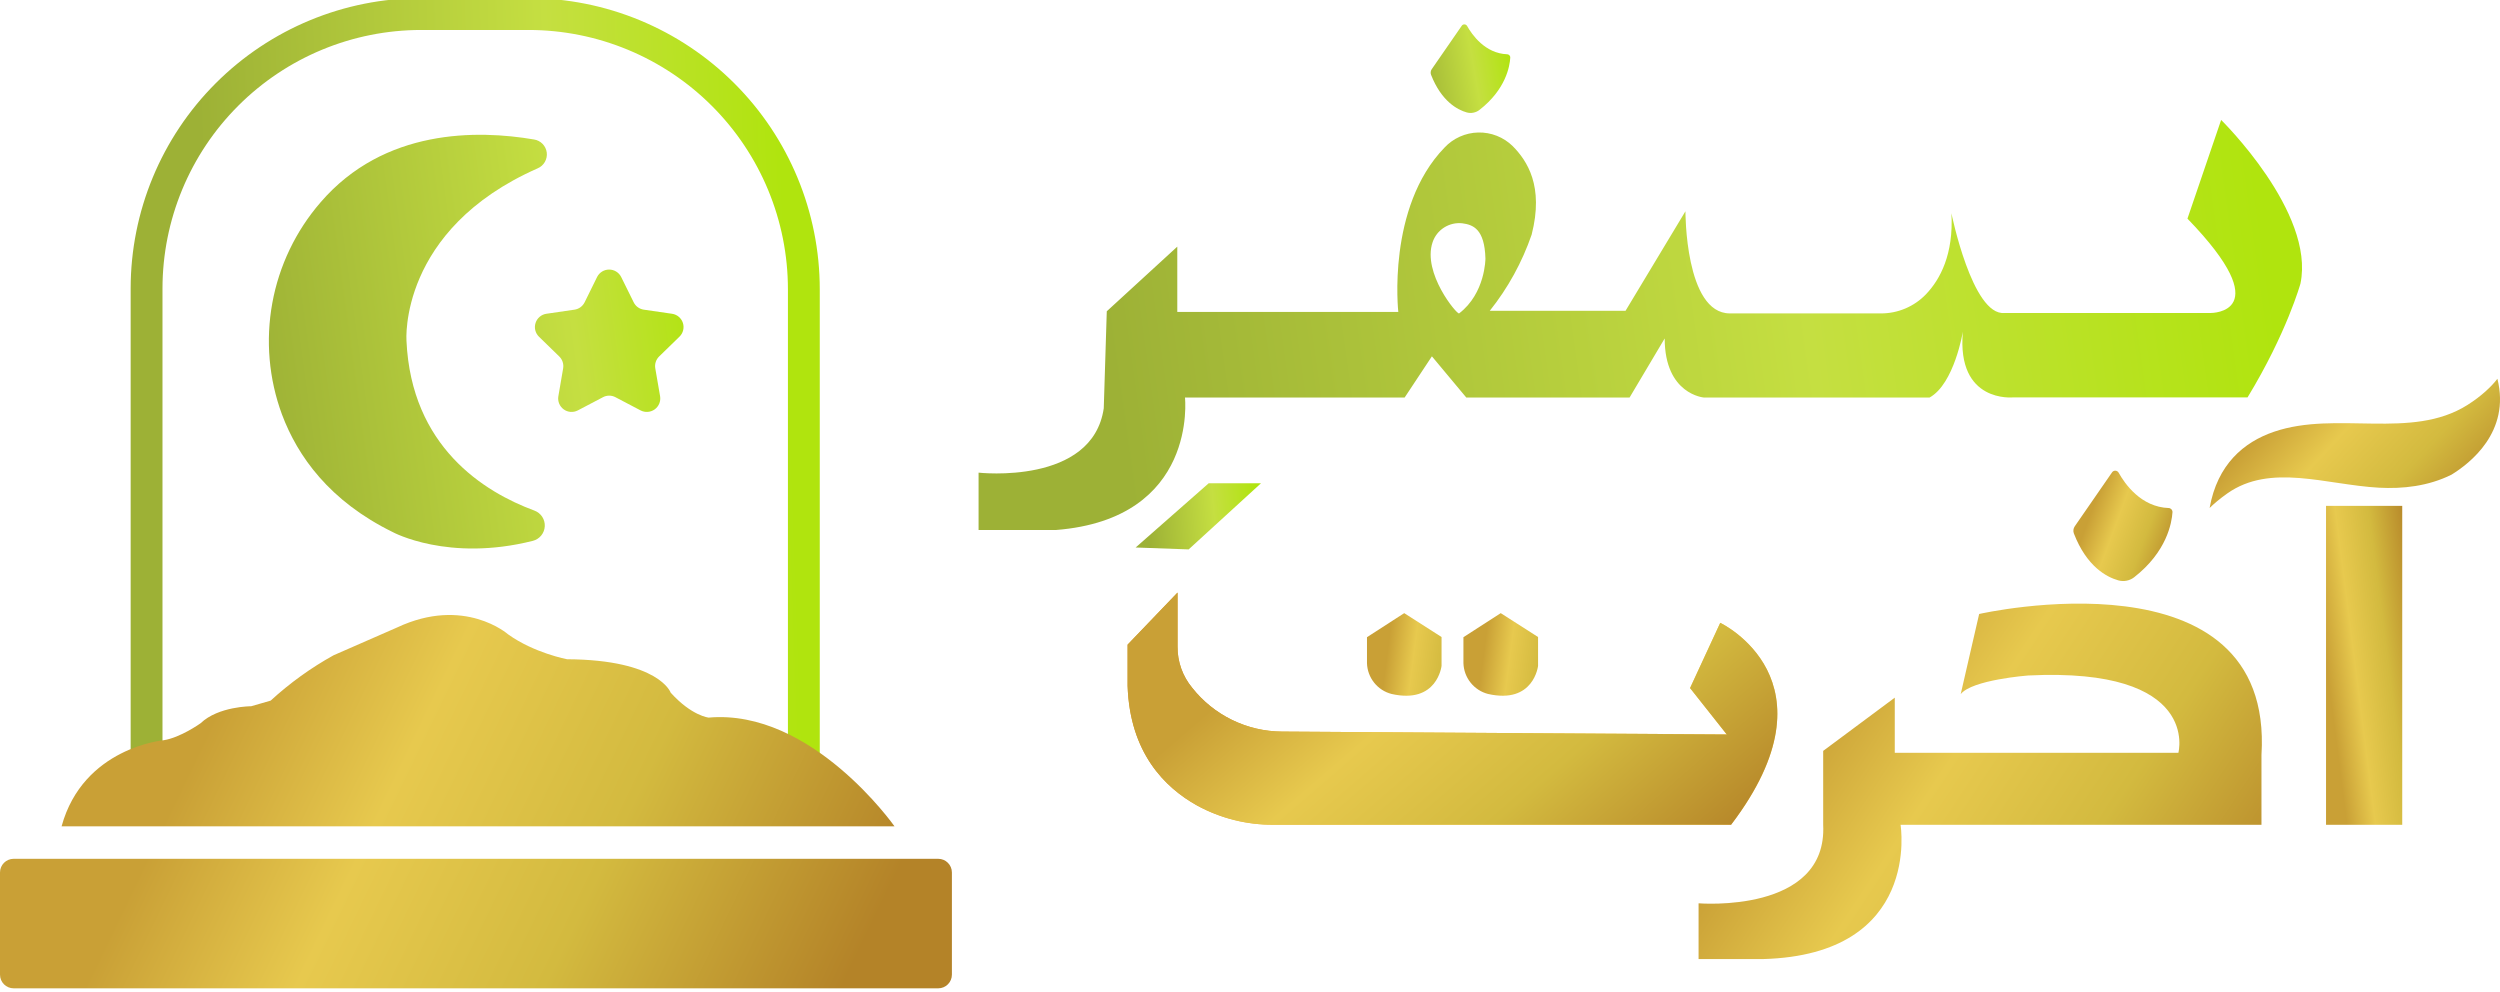 <svg width="121" height="48" viewBox="0 0 121 48" fill="none" xmlns="http://www.w3.org/2000/svg">
<g clip-path="url(#clip0_8584_2138)">
<path d="M20.388 0.68H25.579C29.113 0.68 32.503 2.084 35.002 4.583C37.502 7.081 38.906 10.47 38.906 14.003V39.058H7.094V13.969C7.094 10.444 8.494 7.064 10.988 4.572C13.481 2.08 16.862 0.68 20.388 0.68Z" stroke="url(#paint0_linear_8584_2138)" stroke-width="1.541" stroke-miterlimit="10"/>
<path d="M45.41 41.566H0.662C0.296 41.566 0 41.863 0 42.228V47.173C0 47.539 0.296 47.835 0.662 47.835H45.41C45.776 47.835 46.072 47.539 46.072 47.173V42.228C46.072 41.863 45.776 41.566 45.41 41.566Z" fill="url(#paint1_linear_8584_2138)"/>
<path d="M2.981 39.994H43.294C43.294 39.994 39.289 34.293 34.298 34.732C34.298 34.732 33.476 34.65 32.462 33.526C32.462 33.526 31.913 31.934 27.444 31.907C27.444 31.907 25.852 31.607 24.59 30.701C24.59 30.701 22.48 28.837 19.215 30.372L16.144 31.716C15.046 32.325 14.025 33.061 13.1 33.91L12.158 34.182C12.158 34.182 10.568 34.182 9.709 35.005C9.709 35.005 8.74 35.7 7.918 35.828C7.918 35.828 4.027 36.175 2.981 39.994Z" fill="url(#paint2_linear_8584_2138)"/>
<path d="M30.063 13.403L30.671 14.633C30.717 14.728 30.786 14.809 30.872 14.871C30.957 14.933 31.056 14.973 31.16 14.988L32.525 15.186C32.646 15.203 32.759 15.254 32.852 15.332C32.945 15.41 33.014 15.513 33.052 15.629C33.089 15.745 33.094 15.868 33.064 15.986C33.035 16.104 32.973 16.212 32.885 16.296L31.902 17.253C31.827 17.327 31.77 17.418 31.738 17.518C31.705 17.619 31.698 17.726 31.716 17.83L31.949 19.181C31.968 19.3 31.954 19.422 31.908 19.534C31.861 19.646 31.785 19.743 31.687 19.814C31.589 19.884 31.473 19.927 31.352 19.935C31.231 19.944 31.11 19.919 31.003 19.863L29.788 19.225C29.695 19.175 29.591 19.149 29.485 19.149C29.38 19.149 29.276 19.175 29.183 19.225L27.968 19.863C27.86 19.919 27.74 19.944 27.619 19.936C27.498 19.927 27.382 19.885 27.284 19.814C27.186 19.743 27.11 19.646 27.064 19.534C27.018 19.422 27.004 19.3 27.024 19.181L27.256 17.83C27.274 17.726 27.266 17.619 27.233 17.518C27.201 17.418 27.144 17.327 27.068 17.253L26.085 16.296C25.999 16.211 25.937 16.104 25.908 15.986C25.879 15.868 25.884 15.744 25.922 15.629C25.959 15.513 26.028 15.411 26.121 15.332C26.214 15.254 26.327 15.203 26.447 15.186L27.804 14.988C27.908 14.973 28.008 14.933 28.093 14.871C28.179 14.809 28.248 14.727 28.295 14.633L28.901 13.403C28.956 13.296 29.039 13.206 29.141 13.143C29.244 13.08 29.362 13.047 29.482 13.047C29.602 13.047 29.72 13.08 29.823 13.143C29.925 13.206 30.009 13.296 30.063 13.403Z" fill="url(#paint3_linear_8584_2138)"/>
<path d="M25.847 6.751C23.116 6.284 18.593 6.214 15.511 9.798C14.312 11.185 13.507 12.868 13.179 14.672C12.851 16.476 13.012 18.335 13.646 20.056C14.405 22.087 15.951 24.255 19.014 25.756C19.014 25.756 21.693 27.211 25.789 26.177C25.948 26.137 26.09 26.047 26.194 25.92C26.298 25.793 26.359 25.636 26.367 25.473C26.376 25.309 26.331 25.146 26.241 25.009C26.15 24.873 26.018 24.768 25.864 24.712C23.418 23.808 19.91 21.622 19.673 16.496C19.673 16.496 19.279 11.123 26.022 8.148C26.169 8.086 26.291 7.978 26.371 7.839C26.45 7.701 26.483 7.541 26.463 7.383C26.443 7.225 26.372 7.078 26.261 6.964C26.149 6.85 26.004 6.775 25.847 6.751Z" fill="url(#paint4_linear_8584_2138)"/>
</g>
<path d="M116.268 24.484V39.919H112.58V24.484L114.414 24.485L116.268 24.484Z" fill="url(#paint5_linear_8584_2138)"/>
<path d="M95.791 29.717C95.791 29.717 110.08 26.459 109.455 36.541V39.92H91.987C91.987 39.92 93.027 46.209 85.331 46.419H82.211V43.72C82.211 43.72 88.457 44.239 88.242 39.92V36.343L91.707 33.767V36.435H105.434C105.434 36.435 106.544 32.279 98.156 32.694C98.156 32.694 95.441 32.901 94.898 33.596L95.791 29.717Z" fill="url(#paint6_linear_8584_2138)"/>
<path d="M83.26 30.145C83.26 30.145 89.112 32.914 83.784 39.917H61.639C60.348 39.926 59.077 39.607 57.943 38.989C56.363 38.112 54.685 36.424 54.576 33.197V31.201L56.993 28.68V31.294C56.986 32.022 57.237 32.728 57.702 33.289C58.22 33.946 58.88 34.477 59.632 34.844C60.384 35.211 61.209 35.404 62.046 35.409L83.575 35.547L81.799 33.302L83.26 30.145Z" fill="url(#paint7_linear_8584_2138)"/>
<path d="M83.26 30.145C83.26 30.145 89.112 32.914 83.784 39.917H61.639C60.348 39.926 59.077 39.607 57.943 38.989C56.363 38.112 54.685 36.424 54.576 33.197V31.201L56.993 28.68V31.294C56.986 32.022 57.237 32.728 57.702 33.289C58.22 33.946 58.88 34.477 59.632 34.844C60.384 35.211 61.209 35.404 62.046 35.409L83.575 35.547L81.799 33.302L83.26 30.145Z" fill="url(#paint8_linear_8584_2138)"/>
<path d="M69.771 30.832V32.23C69.771 32.23 69.562 34.092 67.349 33.587C67.016 33.501 66.721 33.309 66.507 33.04C66.293 32.771 66.172 32.44 66.162 32.097V30.84L67.965 29.676L69.771 30.832Z" fill="url(#paint9_linear_8584_2138)"/>
<path d="M74.442 30.832V32.23C74.442 32.23 74.233 34.092 72.019 33.587C71.687 33.501 71.391 33.309 71.177 33.04C70.962 32.771 70.841 32.441 70.83 32.097V30.84L72.636 29.676L74.442 30.832Z" fill="url(#paint10_linear_8584_2138)"/>
<path d="M102.541 22.876C102.842 23.419 103.627 24.543 104.968 24.589C104.993 24.59 105.018 24.597 105.04 24.608C105.063 24.619 105.083 24.634 105.1 24.652C105.116 24.671 105.129 24.693 105.137 24.716C105.146 24.74 105.149 24.765 105.148 24.79C105.115 25.303 104.876 26.704 103.293 27.939C103.186 28.022 103.062 28.079 102.929 28.105C102.797 28.132 102.66 28.127 102.53 28.091C101.965 27.933 100.998 27.426 100.377 25.824C100.354 25.766 100.347 25.704 100.354 25.642C100.362 25.581 100.384 25.522 100.42 25.471L102.223 22.863C102.241 22.837 102.265 22.815 102.294 22.801C102.322 22.787 102.354 22.78 102.386 22.781C102.417 22.783 102.448 22.792 102.475 22.809C102.503 22.825 102.525 22.849 102.541 22.876Z" fill="url(#paint11_linear_8584_2138)"/>
<path d="M119.416 19.606C120.138 19.152 120.627 18.661 120.874 18.332C121.52 20.915 119.528 22.435 118.654 22.973C117.539 23.53 116.297 23.669 115.131 23.604C112.573 23.461 109.892 22.407 107.799 23.884C107.432 24.143 107.136 24.397 106.945 24.587C107.322 22.477 108.594 21.399 110.061 20.897C113.092 19.861 116.704 21.311 119.416 19.606Z" fill="url(#paint12_linear_8584_2138)"/>
<path d="M107.503 5.805L105.873 10.582C110.316 15.172 107.008 15.148 107.008 15.148H97.018C95.46 15.302 94.449 10.322 94.449 10.322C94.558 12.306 93.906 13.522 93.219 14.241C92.936 14.537 92.595 14.771 92.218 14.931C91.841 15.091 91.435 15.172 91.025 15.169H83.726C81.554 15.169 81.575 10.226 81.575 10.226L78.675 15.044H72.104C72.986 13.94 73.671 12.692 74.132 11.356C74.733 9.01 73.915 7.781 73.215 7.072C72.995 6.857 72.734 6.687 72.448 6.574C72.162 6.461 71.856 6.406 71.548 6.413C71.24 6.419 70.937 6.488 70.656 6.614C70.375 6.74 70.122 6.92 69.912 7.146C67.11 10.039 67.678 15.096 67.678 15.096H56.981V11.937L53.568 15.066L53.422 19.759C52.878 23.5 47.363 22.876 47.363 22.876V25.652H51.108C57.997 25.11 57.353 19.241 57.353 19.241H67.984L69.304 17.246L70.969 19.241H78.871L80.571 16.38C80.571 19.094 82.472 19.241 82.472 19.241H93.39C94.588 18.581 95.003 16.052 95.003 16.052C94.691 19.531 97.447 19.233 97.447 19.233H108.782C110.682 16.111 111.342 13.725 111.342 13.725C112.062 10.275 107.503 5.805 107.503 5.805ZM70.621 15.169C70.526 15.243 68.832 13.212 69.337 11.725C69.435 11.431 69.631 11.18 69.892 11.014C70.153 10.847 70.463 10.774 70.771 10.807C71.295 10.875 71.857 11.079 71.895 12.515C71.895 12.515 71.895 14.195 70.621 15.169Z" fill="url(#paint13_linear_8584_2138)"/>
<path d="M71.004 1.251C71.243 1.68 71.878 2.589 72.953 2.627C72.973 2.628 72.993 2.633 73.011 2.642C73.03 2.651 73.046 2.663 73.059 2.679C73.073 2.694 73.083 2.711 73.09 2.731C73.096 2.75 73.099 2.77 73.097 2.79C73.073 3.203 72.883 4.327 71.606 5.32C71.52 5.387 71.42 5.432 71.314 5.453C71.207 5.475 71.097 5.471 70.993 5.442C70.539 5.315 69.763 4.899 69.263 3.621C69.246 3.576 69.241 3.528 69.246 3.481C69.252 3.434 69.269 3.389 69.296 3.349L70.746 1.251C70.759 1.229 70.778 1.211 70.801 1.199C70.823 1.186 70.849 1.18 70.874 1.18C70.9 1.18 70.926 1.186 70.948 1.199C70.971 1.211 70.99 1.229 71.004 1.251Z" fill="url(#paint14_linear_8584_2138)"/>
<path d="M54.965 26.499L58.5 23.391H61.031L57.531 26.591L54.965 26.499Z" fill="url(#paint15_linear_8584_2138)"/>
<defs>
<linearGradient id="paint0_linear_8584_2138" x1="6.411" y1="19.869" x2="38.252" y2="18.724" gradientUnits="userSpaceOnUse">
<stop offset="0.116" stop-color="#9DB136"/>
<stop offset="0.648" stop-color="#C5DF41"/>
<stop offset="1" stop-color="#B0E40E"/>
</linearGradient>
<linearGradient id="paint1_linear_8584_2138" x1="36.141" y1="57.403" x2="6.355" y2="43.042" gradientUnits="userSpaceOnUse">
<stop stop-color="#B48328"/>
<stop offset="0.395" stop-color="#D3BA3F"/>
<stop offset="0.72" stop-color="#E7C94E"/>
<stop offset="1" stop-color="#C9A036"/>
</linearGradient>
<linearGradient id="paint2_linear_8584_2138" x1="36.141" y1="57.403" x2="6.355" y2="43.042" gradientUnits="userSpaceOnUse">
<stop stop-color="#B48328"/>
<stop offset="0.395" stop-color="#D3BA3F"/>
<stop offset="0.72" stop-color="#E7C94E"/>
<stop offset="1" stop-color="#C9A036"/>
</linearGradient>
<linearGradient id="paint3_linear_8584_2138" x1="10.098" y1="24.451" x2="34.841" y2="21.051" gradientUnits="userSpaceOnUse">
<stop offset="0.116" stop-color="#9DB136"/>
<stop offset="0.75" stop-color="#C5DF41"/>
<stop offset="1" stop-color="#B0E40E"/>
</linearGradient>
<linearGradient id="paint4_linear_8584_2138" x1="10.098" y1="24.451" x2="34.841" y2="21.051" gradientUnits="userSpaceOnUse">
<stop offset="0.116" stop-color="#9DB136"/>
<stop offset="0.75" stop-color="#C5DF41"/>
<stop offset="1" stop-color="#B0E40E"/>
</linearGradient>
<linearGradient id="paint5_linear_8584_2138" x1="121.177" y1="60.59" x2="116.314" y2="61.212" gradientUnits="userSpaceOnUse">
<stop stop-color="#B48328"/>
<stop offset="0.395" stop-color="#D3BA3F"/>
<stop offset="0.72" stop-color="#E7C94E"/>
<stop offset="1" stop-color="#C9A036"/>
</linearGradient>
<linearGradient id="paint6_linear_8584_2138" x1="98.79" y1="61.567" x2="78.763" y2="48.415" gradientUnits="userSpaceOnUse">
<stop stop-color="#B48328"/>
<stop offset="0.395" stop-color="#D3BA3F"/>
<stop offset="0.72" stop-color="#E7C94E"/>
<stop offset="1" stop-color="#C9A036"/>
</linearGradient>
<linearGradient id="paint7_linear_8584_2138" x1="74.23" y1="49.504" x2="60.71" y2="32.872" gradientUnits="userSpaceOnUse">
<stop stop-color="#DE9B23"/>
<stop offset="0.1" stop-color="#FCCF5A"/>
<stop offset="0.49" stop-color="#FFD45F"/>
<stop offset="1" stop-color="#DE9B23"/>
</linearGradient>
<linearGradient id="paint8_linear_8584_2138" x1="73.698" y1="49.813" x2="59.597" y2="33.461" gradientUnits="userSpaceOnUse">
<stop stop-color="#B48328"/>
<stop offset="0.395" stop-color="#D3BA3F"/>
<stop offset="0.72" stop-color="#E7C94E"/>
<stop offset="1" stop-color="#C9A036"/>
</linearGradient>
<linearGradient id="paint9_linear_8584_2138" x1="70.798" y1="38.798" x2="66.286" y2="38.211" gradientUnits="userSpaceOnUse">
<stop stop-color="#B48328"/>
<stop offset="0.395" stop-color="#D3BA3F"/>
<stop offset="0.72" stop-color="#E7C94E"/>
<stop offset="1" stop-color="#C9A036"/>
</linearGradient>
<linearGradient id="paint10_linear_8584_2138" x1="75.469" y1="38.798" x2="70.954" y2="38.21" gradientUnits="userSpaceOnUse">
<stop stop-color="#B48328"/>
<stop offset="0.395" stop-color="#D3BA3F"/>
<stop offset="0.72" stop-color="#E7C94E"/>
<stop offset="1" stop-color="#C9A036"/>
</linearGradient>
<linearGradient id="paint11_linear_8584_2138" x1="103.268" y1="32.824" x2="98.839" y2="31.176" gradientUnits="userSpaceOnUse">
<stop stop-color="#B48328"/>
<stop offset="0.395" stop-color="#D3BA3F"/>
<stop offset="0.72" stop-color="#E7C94E"/>
<stop offset="1" stop-color="#C9A036"/>
</linearGradient>
<linearGradient id="paint12_linear_8584_2138" x1="115.492" y1="30.096" x2="107.577" y2="22.726" gradientUnits="userSpaceOnUse">
<stop stop-color="#B48328"/>
<stop offset="0.395" stop-color="#D3BA3F"/>
<stop offset="0.72" stop-color="#E7C94E"/>
<stop offset="1" stop-color="#C9A036"/>
</linearGradient>
<linearGradient id="paint13_linear_8584_2138" x1="45.989" y1="15.729" x2="108.953" y2="6.911" gradientUnits="userSpaceOnUse">
<stop offset="0.116" stop-color="#9DB136"/>
<stop offset="0.648" stop-color="#C5DF41"/>
<stop offset="1" stop-color="#B0E40E"/>
</linearGradient>
<linearGradient id="paint14_linear_8584_2138" x1="68.03" y1="4.784" x2="73.374" y2="3.85" gradientUnits="userSpaceOnUse">
<stop offset="0.116" stop-color="#9DB136"/>
<stop offset="0.648" stop-color="#C5DF41"/>
<stop offset="1" stop-color="#B0E40E"/>
</linearGradient>
<linearGradient id="paint15_linear_8584_2138" x1="54.835" y1="24.991" x2="60.874" y2="24.494" gradientUnits="userSpaceOnUse">
<stop offset="0.116" stop-color="#9DB136"/>
<stop offset="0.648" stop-color="#C5DF41"/>
<stop offset="1" stop-color="#B0E40E"/>
</linearGradient>
<clipPath id="clip0_8584_2138">
<rect width="46.072" height="47.833" fill="white"/>
</clipPath>
</defs>
</svg>
